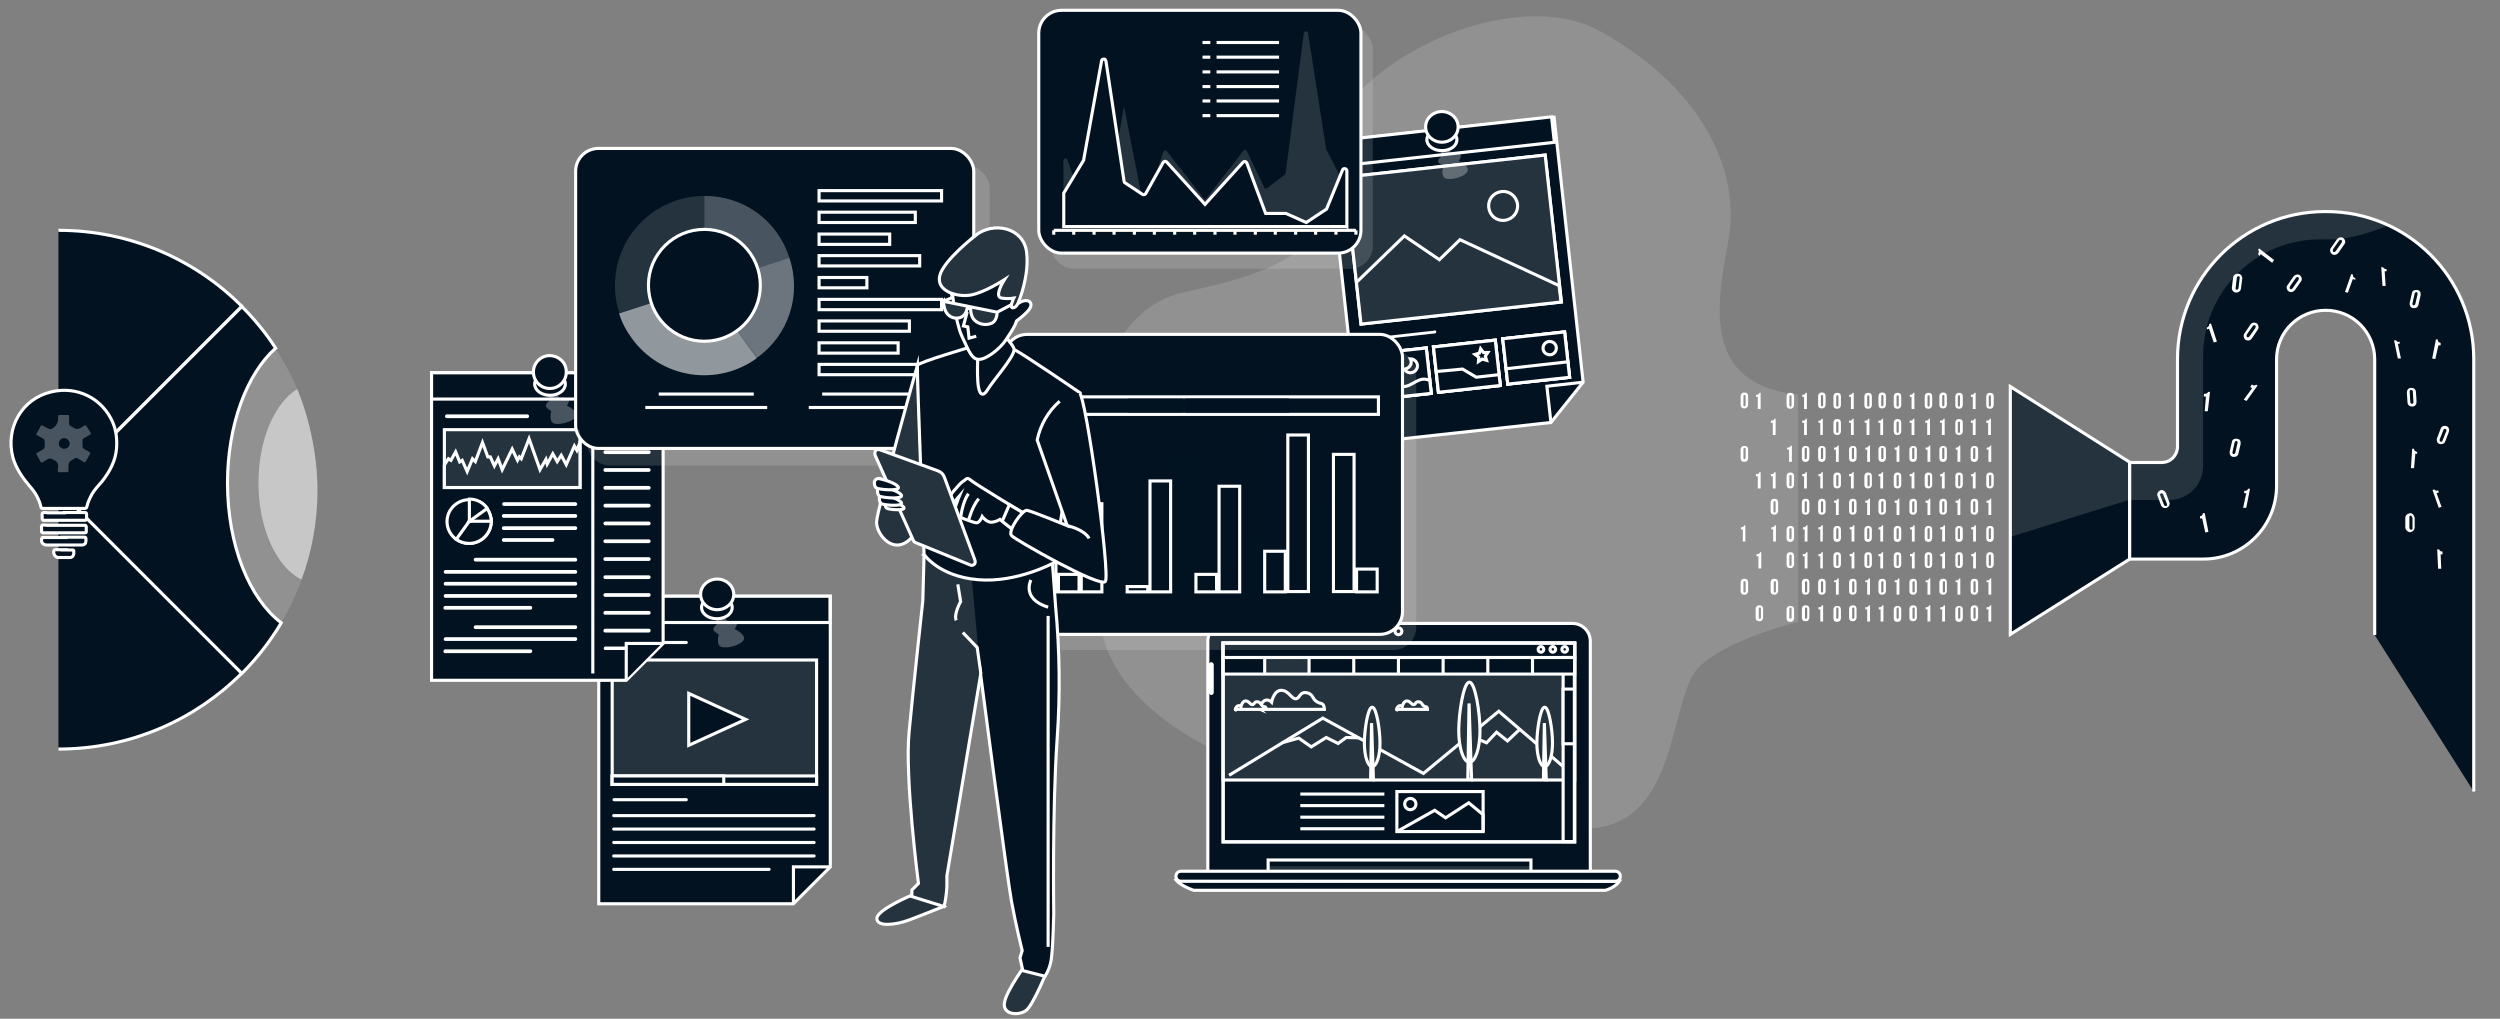 <svg id="Livello_1" xmlns="http://www.w3.org/2000/svg" version="1.1" viewBox="0 0 800 326"><rect x="0" y="0" width="800" height="326" fill="#808080" stroke="none"/><defs><clipPath id="clippath"><path class="st2" transform="rotate(-6.3 467.441 116.854)" d="M459.4 110.1h19.9v14.6h-19.9z"/></clipPath><clipPath id="clippath-1"><path class="st2" transform="rotate(-6.3 489.446 114.42)" d="M481.6 107.5h19.9v14.6h-19.9z"/></clipPath><clipPath id="clippath-2"><path class="st2" transform="rotate(-6.3 462.373 76.478)" d="M432.7 53.3h64.5v47.3h-64.5z"/></clipPath><clipPath id="clippath-3"><path class="st2" transform="rotate(-6.3 445.436 119.288)" d="M437.3 112.6h19.9v14.6h-19.9z"/></clipPath><style>.st0,.st1,.st2,.st3{stroke-miterlimit:10}.st0,.st3,.st4,.st5,.st6,.st9{isolation:isolate}.st0,.st10,.st3,.st4,.st5,.st6{fill:#fff}.st0,.st9{opacity:.5}.st0,.st3{stroke:#abb6ff;stroke-width:.6px}.st1{fill:none}.st1,.st2{stroke:#fff}.st4{opacity:.2}.st4,.st5,.st6,.st9{fill-opacity:.7}.st5{opacity:.8}.st6{opacity:.4}.st11,.st2,.st9{fill:#021221}.st3{opacity:.4}</style></defs><path class="st4" d="M575.4 126.3V199s-21.6 5.1-31.4 14.1c-9.8 9-6.4 47.1-31.9 51.6S364 254.1 352.6 202.3c-8.9-40.7-9-101.3 26.7-108.9 23.6-5.1 50.3-11.9 45.9-40.2-4.4-28.2 56-60.3 86.9-43.2 30.9 17.1 45.7 43.4 40.8 68.1-4.9 24.7-5.5 45.1 22.6 48.2z"/><path class="st2" d="M392.1 199.5h111.1c3.1 0 5.7 2.5 5.7 5.7V279H386.5v-73.8c0-3.1 2.5-5.7 5.7-5.7z"/><path class="st2" d="M405.8 275.2h84.1v4.1h-84.1z"/><path class="st4" d="M405.8 277.2h84.1v2.1h-84.1z"/><path class="st2" d="M376.5 281.8s1.4 1.7 5.5 3.1h131.7s3.1-.8 4.5-2.9l-141.7-.2z"/><path class="st2" d="M516.9 282h-139c-.9 0-1.6-.7-1.6-1.6 0-.9.7-1.6 1.6-1.6h139c.9 0 1.6.7 1.6 1.6 0 .9-.7 1.6-1.6 1.6zM448.6 202c0-.6-.5-1.1-1.1-1.1-.6 0-1.1.5-1.1 1.1s.5 1.1 1.1 1.1c.6 0 1.1-.5 1.1-1.1zM387.6 221.9c-.2 0-.3-.1-.3-.3v-8.9c0-.2.1-.3.3-.3.2 0 .3.1.3.3v8.9c0 .2-.1.3-.3.3z"/><path class="st1" d="M391.4 205.8h112.5v63.6H391.4z"/><path class="st2" d="M416.1 254.1H443M416.1 257.8H443M416.1 261.5H443M416.1 265.2H443M447 253.3h27.6v12.8H447z"/><path class="st1" d="M474.6 266.1v-5.4l-4.6-3.8-7.4 4.8-3.5-2.4-12.1 6.8"/><circle class="st2" cx="451.3" cy="257.3" r="1.8"/><path class="st2" d="M391.4 205.8h112.5v43.8H391.4z"/><path class="st2" d="M391.4 205.8h112.5v4.8H391.4z"/><path class="st2" d="M500.2 210.4h3.6v58.9h-3.6z"/><path class="st2" d="M500.2 220.5h3.6V238h-3.6zM393.3 248.1l30-18.3 32.2 17.7 24.1-19.9 20.5 17.6"/><path class="st2" d="m410.2 237.7 5.4-1.5 4 2.8 4.8-3 3.8 1.9 2.6-1.9 4.1.1M470.4 235.4l5.3 2.3 3.2-3.4 3.5 2.8 3.9-3.7M403.2 227h20.6s0-1.3-.6-1.7c-.1 0-.3-.1-.4-.2-1.2-.2-2.2-1-2.7-2-.3-.7-1-1.2-1.8-1.4-2.5-.5-2.2 1.7-3.6 1.9-1.4.2-2.3-2.7-4.7-2.7s-3.1 3.8-3.1 3.8-1.6-1.7-3 .2-.6 2.2-.6 2.2zM447.2 227h9.6s0-.6-.3-.8h-.2c-.6-.1-1-.5-1.3-1-.2-.3-.5-.6-.9-.6-1.2-.2-1 .8-1.7.9s-1.1-1.2-2.2-1.2-1.5 1.8-1.5 1.8c-.3-.4-.8-.4-1.2-.1l-.2.2c-.7.9-.3 1-.3 1z"/><path class="st2" d="M395.6 227h9.6s0-.6-.3-.8h-.2c-.6-.1-1-.5-1.3-1-.2-.3-.5-.6-.9-.6-1.2-.2-1 .8-1.7.9s-1.1-1.2-2.2-1.2-1.5 1.8-1.5 1.8c-.3-.4-.8-.4-1.2-.1l-.2.2c-.7.9-.3 1-.3 1zM473.6 233.8c0 5.6-1.5 10.1-3.4 10.1s-3.4-4.5-3.4-10.1 1.5-15.5 3.4-15.5 3.4 10 3.4 15.5z"/><path class="st2" d="m469.7 249.3.4-24.2.8 24.4-1.2-.2zM441.6 237.8c0 4.1-1.1 7.5-2.5 7.5s-2.5-3.3-2.5-7.5 1.1-11.5 2.5-11.5 2.5 7.4 2.5 11.5z"/><path class="st2" d="m438.6 249.4.3-18 .6 18.1-.9-.1zM496.8 237.8c0 4.1-1.1 7.5-2.5 7.5s-2.5-3.3-2.5-7.5 1.1-11.5 2.5-11.5 2.5 7.4 2.5 11.5z"/><path class="st2" d="m493.9 249.4.3-18 .6 18.1-.9-.1zM391.4 210.4h112.5v5.3H391.4zM404.7 215.8v-5.4M418.9 215.8v-5.4M433.2 215.8v-5.4M447.5 215.8v-5.4M461.8 215.8v-5.4M476.1 215.8v-5.4M490.4 215.8v-5.4M494 207.8c0 .5-.4.9-.9.9s-.9-.4-.9-.9.4-.9.9-.9.9.4.9.9zM497.8 207.8c0 .5-.4.9-.9.9s-.9-.4-.9-.9.4-.9.9-.9.9.4.9.9zM501.6 207.8c0 .5-.4.9-.9.9s-.9-.4-.9-.9.4-.9.9-.9.9.4.9.9zM265.7 190.8v86.6l-11.8 11.8h-62.3v-98.4h74.1z"/><path class="st2" d="M195.9 211.2h65.4V251h-65.4z"/><path class="st4" d="M195.9 211.2h65.4V251h-65.4z"/><path class="st2" d="M328.6 308.1s-6.7 9-7.2 12.9c-.5 3.8 4.7 4.1 7 2.3 2.3-1.8 7-13.4 7-13.4l-6.8-1.9zM292.1 286.3s-11.5 4.8-11.5 7.6 6 2.1 10.3.5c4.3-1.6 11.2-4.4 11.2-4.4s-6.6-4.4-10.1-3.7z"/><path class="st4" d="M328.6 308.1s-6.7 9-7.2 12.9c-.5 3.8 4.7 4.1 7 2.3 2.3-1.8 7-13.4 7-13.4l-6.8-1.9zM292.1 286.3s-11.5 4.8-11.5 7.6 6 2.1 10.3.5c4.3-1.6 11.2-4.4 11.2-4.4s-6.6-4.4-10.1-3.7z"/><path class="st2" d="m497.3 37.5 9.3 84.8-10.3 12.9-61 6.7-10.6-96.5 72.6-7.9z"/><path class="st2" transform="rotate(-6.3 464.073 45.588)" d="M424.5 41h72.7v8.2h-72.7z"/><path class="st1" d="m496.3 135.2-1.3-11.6 11.6-1.3"/><path class="st2" transform="rotate(-6.3 467.441 116.854)" d="M459.4 110.1h19.9v14.6h-19.9z"/><path class="st11" transform="rotate(-6.3 467.441 116.854)" d="M459.4 110.1h19.9v14.6h-19.9z"/><path class="st0" transform="rotate(-6.3 467.441 116.854)" d="M459.4 110.1h19.9v14.6h-19.9z" style="clip-path:url(#clippath)"/><path class="st1" transform="rotate(-6.3 467.441 116.854)" d="M459.4 110.1h19.9v14.6h-19.9z"/><path class="st2" transform="rotate(-6.3 467.441 116.854)" d="M459.4 110.1h19.9v14.6h-19.9z"/><path class="st2" d="m459.5 118.9 8.5-.8 4.4 2.6 7.2-.8M473.8 111.6l.9 1.2h1.4l-.8 1.2.4 1.3-1.4-.4-1.2.8.1-1.4-1.2-.9 1.4-.4.4-1.4z"/><path class="st2" transform="rotate(-6.3 489.446 114.42)" d="M481.6 107.5h19.9v14.6h-19.9z"/><path class="st11" transform="rotate(-6.3 489.446 114.42)" d="M481.6 107.5h19.9v14.6h-19.9z"/><path class="st0" transform="rotate(-6.3 489.446 114.42)" d="M481.6 107.5h19.9v14.6h-19.9z" style="clip-path:url(#clippath-1)"/><path class="st1" transform="rotate(-6.3 489.446 114.42)" d="M481.6 107.5h19.9v14.6h-19.9z"/><path class="st2" transform="rotate(-6.3 489.446 114.42)" d="M481.6 107.5h19.9v14.6h-19.9z"/><path class="st2" d="m481.9 118 19.6-2.2M498 111c.2 1.2-.6 2.3-1.7 2.5-1.2.2-2.3-.6-2.5-1.7-.2-1.2.6-2.3 1.7-2.5 1.2-.2 2.3.6 2.5 1.7z"/><path class="st2" transform="rotate(-6.3 462.373 76.478)" d="M432.7 53.3h64.5v47.3h-64.5z"/><path class="st11" transform="rotate(-6.3 462.373 76.478)" d="M432.7 53.3h64.5v47.3h-64.5z"/><g style="clip-path:url(#clippath-2)"><path class="st3" d="m433.9 90.5 15.5-15 11.2 7.6 6.6-6.4 31.7 14.7.7 5.6-64.2 7-1.5-13.5zM485.6 65.4c.3 2.5-1.5 4.8-4.1 5.1s-4.8-1.5-5.1-4.1 1.5-4.8 4.1-5.1c2.5-.3 4.8 1.5 5.1 4.1z"/><path class="st2" d="m433.9 90.5 15.5-15 11.2 7.6 6.6-6.4 31.7 14.7.7 5.6-64.2 7-1.5-13.5zM485.6 65.4c.3 2.5-1.5 4.8-4.1 5.1s-4.8-1.5-5.1-4.1 1.5-4.8 4.1-5.1c2.5-.3 4.8 1.5 5.1 4.1z"/></g><path class="st1" transform="rotate(-6.3 462.373 76.478)" d="M432.7 53.3h64.5v47.3h-64.5z"/><path class="st4" transform="rotate(-6.3 462.373 76.478)" d="M432.7 53.3h64.5v47.3h-64.5z"/><path class="st6" d="m460.6 47.2.8 2.7s-2.1 1.4-.8 2.4l1.2 1s-.8 2.9.6 3.7c1.4.8 6-.2 7.1-2s-2.7-3.5-2.7-3.5 1.1-1.4.5-2.1-2.9-.4-2.9-.4l-1.5-2.6-2.3.7z"/><path class="st2" d="M466.2 44.7c0 2-2.1 3.5-4.8 3.5s-4.8-1.6-4.8-3.5 2.1-3.5 4.8-3.5 4.8 1.6 4.8 3.5z"/><path class="st2" d="M464.3 43.8c.6-.4 1-1 1.4-1.6M457.3 42.4c.9 1.4 2.5 2.3 4.1 2.3M191.6 190.8h74v8.4h-74z"/><path class="st6" d="m228.7 196.9.8 2.8s-2.1 1.4-.8 2.4l1.3 1s-.9 3 .6 3.8c1.4.8 6.1-.2 7.3-2 1.1-1.8-2.8-3.6-2.8-3.6s1.1-1.4.5-2.1-2.9-.4-2.9-.4l-1.6-2.6-2.3.7z"/><path class="st2" d="M234.3 194.4c0 2-2.2 3.6-4.9 3.6s-4.9-1.6-4.9-3.6 2.2-3.6 4.9-3.6 4.9 1.6 4.9 3.6z"/><path class="st2" d="M232.4 193.5c.6-.4 1.1-1 1.4-1.6M225.3 192.1c.9 1.4 2.5 2.3 4.2 2.3M220.4 221.9v16.6l18.2-8.3-18.2-8.3z"/><path class="st10" d="M260.5 264.8h-64.1c-.3 0-.5.2-.5.5s.2.5.5.5h64.1c.3 0 .5-.2.5-.5s-.2-.5-.5-.5zM260.5 269.1h-64.1c-.3 0-.5.2-.5.5s.2.5.5.5h64.1c.3 0 .5-.2.5-.5s-.2-.5-.5-.5zM260.5 273.4h-64.1c-.3 0-.5.2-.5.5s.2.5.5.5h64.1c.3 0 .5-.2.5-.5s-.2-.5-.5-.5zM246.1 277.7h-49.7c-.3 0-.5.2-.5.5s.2.5.5.5h49.7c.3 0 .5-.2.5-.5s-.2-.5-.5-.5zM260.5 260.5h-64.1c-.3 0-.5.2-.5.5s.2.5.5.5h64.1c.3 0 .5-.2.5-.5s-.2-.5-.5-.5z"/><path class="st2" d="M195.9 248.3h65.4v2.7h-65.4z"/><path class="st2" d="M195.9 248.3h35.7v2.7h-35.7z"/><path class="st1" d="M253.9 289.2v-11.8h11.8"/><path class="st10" d="M219.6 205.1h-23.1c-.3 0-.5.2-.5.5s.2.5.5.5h23.1c.3 0 .5-.2.5-.5s-.2-.5-.5-.5zM219.6 255.4h-23.1c-.3 0-.5.2-.5.5s.2.5.5.5h23.1c.3 0 .5-.2.5-.5s-.2-.5-.5-.5z"/><path class="st2" d="M212.2 119.3v86.6l-11.8 11.8h-62.3v-98.4h74.1z"/><path class="st10" d="M168.7 132.6H143c-.3 0-.6.2-.6.6 0 .3.2.6.6.6h25.7c.3 0 .6-.2.6-.6 0-.3-.2-.6-.6-.6zM184.1 160.7h-22.8c-.3 0-.6.2-.6.6 0 .3.2.6.6.6h22.8c.3 0 .6-.2.6-.6 0-.3-.3-.6-.6-.6zM184.1 164.5h-22.9c-.3 0-.6.2-.6.6 0 .3.2.6.6.6h22.9c.3 0 .6-.2.6-.6 0-.3-.2-.6-.6-.6zM184.1 168.4h-22.9c-.3 0-.6.2-.6.6 0 .3.2.6.6.6h22.9c.3 0 .6-.2.6-.6 0-.3-.2-.6-.6-.6zM176.8 172.2h-15.6c-.3 0-.6.2-.6.6 0 .3.2.6.6.6h15.6c.3 0 .6-.2.6-.6 0-.3-.2-.6-.6-.6zM184.1 178.5h-31.9c-.3 0-.6.2-.6.6 0 .3.2.6.6.6h31.9c.3 0 .6-.2.6-.6 0-.3-.2-.6-.6-.6zM184.1 182.4h-41.5c-.3 0-.6.2-.6.6 0 .3.2.6.6.6h41.5c.3 0 .6-.2.6-.6 0-.3-.2-.6-.6-.6zM184.1 186.2h-41.5c-.3 0-.6.2-.6.6s.2.6.6.6h41.5c.3 0 .6-.2.6-.6s-.2-.6-.6-.6zM184.1 190.1h-41.5c-.3 0-.6.2-.6.6s.2.6.6.6h41.5c.3 0 .6-.2.6-.6s-.2-.6-.6-.6zM169.7 193.9h-27.2c-.3 0-.6.2-.6.6s.2.6.6.6h27.2c.3 0 .6-.2.6-.6s-.2-.6-.6-.6zM184.1 200.1h-31.9c-.3 0-.6.2-.6.6s.2.6.6.6h31.9c.3 0 .6-.2.6-.6s-.2-.6-.6-.6zM184.1 203.9h-41.5c-.3 0-.6.2-.6.6s.2.6.6.6h41.5c.3 0 .6-.2.6-.6s-.2-.6-.6-.6zM169.7 207.8h-27.2c-.3 0-.6.2-.6.6s.2.6.6.6h27.2c.3 0 .6-.2.6-.6s-.2-.6-.6-.6z"/><path class="st2" d="M138.1 119.3h74v8.4h-74z"/><path class="st6" d="m175.1 125.4.8 2.8s-2.1 1.4-.8 2.4l1.3 1s-.8 3 .6 3.8 6.1-.2 7.2-2c1.1-1.8-2.8-3.6-2.8-3.6s1.1-1.4.5-2.1-2.9-.4-2.9-.4l-1.6-2.6-2.3.7z"/><ellipse class="st2" cx="176" cy="122.9" rx="4.9" ry="3.6"/><path class="st2" d="M178.9 122c.6-.4 1.1-1 1.4-1.6M171.8 120.6c.9 1.4 2.5 2.3 4.2 2.3M189.7 130.2v85.3M207.6 132.6h-13.9c-.3 0-.6.2-.6.6 0 .3.2.6.6.6h13.9c.3 0 .6-.2.6-.6 0-.3-.2-.6-.6-.6zM207.6 138.3h-13.9c-.3 0-.6.2-.6.6 0 .3.2.6.6.6h13.9c.3 0 .6-.2.6-.6 0-.3-.2-.6-.6-.6z"/><path class="st10" d="M207.6 144.1h-13.9c-.3 0-.6.2-.6.6 0 .3.2.6.6.6h13.9c.3 0 .6-.2.6-.6 0-.3-.2-.6-.6-.6zM207.6 149.8h-13.9c-.3 0-.6.2-.6.6 0 .3.2.6.6.6h13.9c.3 0 .6-.2.6-.6 0-.3-.2-.6-.6-.6zM207.6 155.5h-13.9c-.3 0-.6.2-.6.6 0 .3.2.6.6.6h13.9c.3 0 .6-.2.6-.6 0-.3-.2-.6-.6-.6zM207.6 161.2h-13.9c-.3 0-.6.2-.6.6 0 .3.2.6.6.6h13.9c.3 0 .6-.2.6-.6 0-.3-.2-.6-.6-.6zM207.6 166.9h-13.9c-.3 0-.6.2-.6.6 0 .3.2.6.6.6h13.9c.3 0 .6-.2.6-.6 0-.3-.2-.6-.6-.6zM207.6 172.6h-13.9c-.3 0-.6.2-.6.6 0 .3.2.6.6.6h13.9c.3 0 .6-.2.6-.6 0-.3-.2-.6-.6-.6zM207.6 178.3h-13.9c-.3 0-.6.2-.6.6 0 .3.2.6.6.6h13.9c.3 0 .6-.2.6-.6 0-.3-.2-.6-.6-.6zM207.6 184.1h-13.9c-.3 0-.6.2-.6.6 0 .3.2.6.6.6h13.9c.3 0 .6-.2.6-.6 0-.3-.2-.6-.6-.6zM207.6 189.8h-13.9c-.3 0-.6.2-.6.6s.2.6.6.6h13.9c.3 0 .6-.2.6-.6s-.2-.6-.6-.6zM207.6 195.5h-13.9c-.3 0-.6.2-.6.6s.2.6.6.6h13.9c.3 0 .6-.2.6-.6s-.2-.6-.6-.6zM207.6 201.2h-13.9c-.3 0-.6.2-.6.6s.2.6.6.6h13.9c.3 0 .6-.2.6-.6s-.2-.6-.6-.6zM207.6 206.9h-13.9c-.3 0-.5.3-.5.6s.2.5.5.5h13.9c.3 0 .5-.3.5-.6s-.2-.5-.5-.5z"/><path class="st2" d="M200.4 217.4v-11.5h11.4M142.2 137.5h43.4V156h-43.4z"/><path class="st2" d="m142.2 148.8 1.3-2 .8.5 1.5-2.7 1.3 3.2.8-.5 1.6 3.6 1.7-4.1.9.9 2.3-6.1 1.7 4.6h.8l1.3 2.9 1.2-2.3 1.3 3.5 3.2-6.6 1.7 3.6.6-1.1.6.6 2.5-6.4 3.5 9.9 1.9-3.3.4 1.5 1.8-3.3 1.4 2.5 1.3-2 1.6 3 2.6-6 .8 1.4 1-2.6V156h-43.4v-7.2zM157.2 166.8c0 3.9-3.2 7.1-7.1 7.1-1.5 0-2.9-.5-4.1-1.3-3.2-2.3-3.9-6.7-1.6-9.8 1.3-1.8 3.5-2.9 5.7-2.9 2.3 0 4.4 1.1 5.7 2.9.9 1.2 1.3 2.6 1.3 4.1z"/><path class="st2" d="M157.2 166.8c0 3.9-3.2 7.1-7.1 7.1-1.5 0-2.9-.5-4.1-1.3l4.1-5.7 6.8-1.9c.2.6.3 1.3.3 2z"/><path class="st2" d="M157.2 166.8h-7.1l3.5-6.1c1.6.9 2.8 2.4 3.3 4.2.2.6.3 1.3.3 1.9z"/><path class="st2" d="m155.9 162.7-5.7 4.1v-7.1c2.3 0 4.4 1.1 5.7 2.9z"/><path class="st10" d="m459 105.8-22.6 2.5c-.3 0-.5.3-.4.5 0 .3.3.5.5.4l22.6-2.5c.3 0 .5-.2.5-.5s-.2-.5-.5-.5z"/><path class="st2" transform="rotate(-6.3 445.436 119.288)" d="M437.3 112.6h19.9v14.6h-19.9z"/><path class="st11" transform="rotate(-6.3 445.436 119.288)" d="M437.3 112.6h19.9v14.6h-19.9z"/><path class="st0" transform="rotate(-6.3 445.436 119.288)" d="M437.3 112.6h19.9v14.6h-19.9z" style="clip-path:url(#clippath-3)"/><path class="st1" transform="rotate(-6.3 445.436 119.288)" d="M437.3 112.6h19.9v14.6h-19.9z"/><path class="st2" transform="rotate(-6.3 445.436 119.288)" d="M437.3 112.6h19.9v14.6h-19.9z"/><path class="st2" d="M437.6 123.7s1.8-3.4 3.7-3.6 4.9 3.6 7.8 3.6 4.9-3.5 8.3-2M451.3 114.8c.6 1.1.2 2.4-.9 3-.3.2-.6.2-.9.3h-.1c.6 1.1 1.9 1.5 3 .9s1.5-1.9.9-3c-.4-.7-1.2-1.2-2-1.2z"/><path class="st4" d="M195.3 53.1h114c4.1 0 7.4 3.3 7.4 7.3v81.3c0 4.1-3.3 7.3-7.4 7.3h-114c-4.1 0-7.4-3.3-7.4-7.3V60.4c0-4.1 3.3-7.3 7.4-7.3z"/><rect class="st2" x="184.2" y="47.5" width="127.4" height="96" rx="7.3" ry="7.3"/><path class="st4" d="m225.4 91.4-27.2 8.8c-4.9-15 3.3-31.2 18.4-36.1 2.8-1 5.8-1.4 8.8-1.4v28.7z"/><path class="st5" d="m225.4 91.4 16.8 23.2c-12.8 9.3-30.7 6.5-40-6.3-1.8-2.4-3.2-5.1-4.1-8l27.2-8.8z"/><path d="m225.4 91.4 27.2-8.9c4 11.8-.2 24.8-10.4 32l-16.9-23.2z" style="opacity:.6;fill-opacity:.7;fill:#fff;isolation:isolate"/><path class="st6" d="M225.4 91.4V62.7c12.5-.1 23.5 7.9 27.2 19.8l-27.2 8.9z"/><circle class="st2" cx="225.4" cy="91.3" r="17.9"/><path class="st2" d="M262.1 61h39.2v3.3h-39.2zM262.1 67.9h30.8v3.3h-30.8zM262.1 74.9h22.6v3.3h-22.6zM262.1 81.8h32.2v3.3h-32.2zM262.1 88.8h15.3v3.3h-15.3zM262.1 95.8h39.2v3.3h-39.2zM262.1 102.7H291v3.3h-28.9zM262.1 109.7h25.3v3.3h-25.3zM262.1 116.6h39.2v3.3h-39.2zM210.8 126.1h30.4M206.5 130.4h39M263.1 126.1h30.5M258.8 130.4h39.1"/><rect class="st4" x="325.8" y="112" width="127.4" height="96" rx="7.3" ry="7.3"/><rect class="st2" x="321.4" y="107" width="127.4" height="96" rx="7.3" ry="7.3"/><path class="st2" d="M434.1 182.1h6.6v7.3h-6.6zM426.7 145.4h6.6v43.9h-6.6z"/><path class="st9" d="M419.4 161.2h6.6v28.2h-6.6z"/><path class="st2" d="M412.1 139.2h6.6v50.1h-6.6zM404.7 176.4h6.6v13h-6.6z"/><path class="st9" d="M397.4 172.5h6.6v16.9h-6.6z"/><path class="st2" d="M390.1 155.6h6.6v33.8h-6.6zM382.7 183.8h6.6v5.6h-6.6z"/><path class="st9" d="M375.4 145.4h6.6v43.9h-6.6z"/><path class="st2" d="M368 153.9h6.6v35.5H368zM360.7 187.7h6.6v1.7h-6.6z"/><path class="st9" d="M353.3 187.1h6.6v2.3h-6.6z"/><path class="st2" d="M346 161.2h6.6v28.2H346zM338.7 183.8h6.6v5.6h-6.6zM331.3 178.1h6.6v11.3h-6.6zM332.2 127h108.9v5.6H332.2z"/><path class="st9" d="M360.9 127.4h17.7v4.8h-17.7z"/><path style="fill:#021221;opacity:.7;fill-opacity:.7;isolation:isolate" d="M379.3 127.4h33.2v4.8h-33.2z"/><rect class="st4" x="336.2" y="8.3" width="103.1" height="77.7" rx="7.3" ry="7.3"/><rect class="st2" x="332.4" y="3.3" width="103.1" height="77.7" rx="7.3" ry="7.3"/><path class="st2" d="M337.2 73.7h96.7M337.2 73.7v1.4M343.6 73.7v1.4M350.1 73.7v1.4M356.5 73.7v1.4M363 73.7v1.4M369.4 73.7v1.4M375.9 73.7v1.4M382.3 73.7v1.4M388.8 73.7v1.4M395.2 73.7v1.4M401.7 73.7v1.4M408.1 73.7v1.4M414.6 73.7v1.4M421 73.7v1.4M427.5 73.7v1.4M433.9 73.7v1.4"/><path class="st4" d="M340.4 72.5h90.3V60l-6.4-12.4v-.3l-5.7-36.6c0-.4-.3-.7-.7-.7s-.7.3-.7.7l-5.8 44.7c0 .2-.1.4-.3.5l-5.6 4.3c-.3.2-.7.2-.9-.1V60L399 48.4c-.1-.3-.5-.5-.8-.4-.1 0-.2.1-.3.2l-5.8 7.5-6.5 8.3-6.5-8.3-5.7-7.3c-.2-.3-.6-.4-.9-.1-.1 0-.2.2-.3.4l-6 18.7-6.5-33.4-6.5 36.7-6.5-5-5.1-14.5c-.3-.9-1.3-.6-1.3.3v20.9z"/><path class="st2" d="M430.7 72.5h-90.3V61.8l6.4-10.6V51l5.7-31.5c0-.4.4-.6.8-.6.3 0 .5.3.6.6l5.8 38.5c0 .2.1.4.3.5l5.6 3.7c.3.2.8.1 1-.2l5.6-10c.2-.3.6-.5.9-.3 0 0 .1 0 .2.1l5.8 6.4 6.5 7.2 6.5-7.2 5.7-6.3c.3-.3.7-.3 1 0 0 0 .1.2.2.3l6 16.1h6.5l6.5 2.9 6.5-4.3 5.1-12.5c.1-.4.5-.5.9-.4.3.1.5.4.5.7v17.9zM389.3 13.6h20M389.3 18.3h20M389.3 23h20M389.3 27.7h20M389.3 32.3h20M389.3 37h20M384.8 13.6h2.5M384.8 18.3h2.5M384.8 23h2.5M384.8 27.7h2.5M384.8 32.3h2.5M384.8 37h2.5M293.6 116.8s-13.1 46.7-13.1 50.3 4.3 9.2 9 6.7 5.8-10.1 5.8-10.1l-1.7-46.9zM295.7 177.4l-.4 14.9s-3 27.3-4.4 42c-1.4 14.7 3 48.4 3 48.4l-2.1 2.1v2.1l10.3 3.2c.5-2.1.8-4.3.9-6.4v-3.4l10.8-64.4s8.5 65.1 9.9 72.7c1.4 7.6 3.4 15.6 3.4 15.6l-.7 2.3.9 4.1 7.1 1.8c1.2-1.9 1.9-4 2.1-6.2.5-4.1.7-13.8.7-13.8s-.5-33.5 1.1-56.2c1-14 .8-28-.5-42l-1.1-15.1c-13.4 4.7-28.1 4.1-41.1-1.6z"/><path class="st2" d="m313.9 215.7-1.2-8.5-4.6-4.8M329.9 185.6s-3.2 6 5.5 8.7M335.4 197.1V303M306.5 187l.9 5.5s-2.3 4.1-1.4 6M311.1 110.9s-17.2 5-17.5 6 2.1 60.5 2.1 60.5 4.6 7 17.2 8.1c12.6 1.1 24.5-5.5 24.5-5.5l8.2-54.3s-19.7-13.5-21.1-13.8-9.4-2.1-13.3-1z"/><path class="st2" d="M313 112.2c-.2 3.3-.3 6.7-.1 10 .3 4.2 1.6 5.1 3.2 2.4s8.4-10.3 8.4-12.7c0-1.5-3.2-3.9-3-5.4 0 0-5.5 5.9-8.4 5.7zM327.5 164.2s-15.4-9.3-16.8-10.5c-1.4-1.2-1.4-.3-2.5.3s-5 5.4-5.8 6.9c-.8 1.5-2 3.7-.5 4s2.8-2.6 2.8-3.1 2.3-3.1 2.3-3.1-2.3 5.5-1.5 6 6 2.6 7 2.6 1.8-2 1.8-2 1.5 2 3.1 1.8c.9-.1 1.8-.4 2.6-.9l5.2 4.1 2.3-6.1z"/><path class="st2" d="M327.5 164.2s-1.9-1.2-4.5-2.7l-2.3 5.3 4.4 3.5 2.3-6.1zM307.4 165.7s.5-4.9 2.5-7.7M310 166.3s1.1-4.3 3.2-6.7"/><path class="st2" d="M339.1 128.4c-3.7 3.2-6.2 7.6-7.2 12.4l9.6 27.4s-11.5-4.7-12.9-4.9-6.3 6.6-4.9 8.1 28.3 16.7 30 14.7-6.2-59.6-8.3-60.4"/><path class="st2" d="M341.5 168.2s5.5 1.2 7 4.1M304.6 92.4s1 10.5 3.3 15.4 3.1 7.2 5.4 7.2 6.7-3.3 8.7-6.4c1-1.5 2-3 2.8-4.6l.5-1.3s3.6-2.6 4.4-4.3-.8-3.1-3.6-1.5c0 0 1-7.9-1-12.8-2.1-4.9-17.7-.3-20.5 8.4z"/><path class="st2" d="m301.8 96.4 17.3 3.5s0 2.7-1.7 3.5c-1.8.8-4 .5-5.5-.9-1.3-1.2-1.3-3.5-1.3-3.5s-1.1-.9-1.2 0c-.3 1.7-1.7 2.9-3.4 2.8-1.7 0-3.1-1.2-3.6-2.7-.3-.9-.5-1.8-.5-2.8zM319.1 99.9l7.2-3.8M301.8 96.4l2.8-1.1"/><path class="st2" d="m309.5 99.8-1.2 4.5 1.4.3.4 3.6 2.3-.6M312 75.5s-10.2 7.9-11.3 12.8 5.6 6.9 10 6.1 10.7-4.9 10.7-4.9-3.6 5.6-.8 5.9c1.3.2 2.6.2 3.8 0 0 0-1.5 3.1-.3 3.1s1.8-1.8 1.8-1.8 3.6-8.4 2.6-16.1c-1-7.7-10.5-10-16.6-5.1zM643.3 203v-79.3l38.2 24.2v31L643.3 203z"/><path class="st2" d="M791.6 253.3V114.9c0-26.1-21.2-47.2-47.2-47.2h-.4c-26.1 0-47.2 21.2-47.2 47.2v28c0 2.8-2.2 5.1-5.1 5.1h-10.2v30.9h23.6c12.8 0 23.4-10.4 23.4-23.4V115c0-8.8 7.1-15.7 15.7-15.7 8.8 0 15.7 7.1 15.7 15.7v88.2"/><path class="st10" d="m780.4 157.6-.7.2 1.6 4.4-.9.3-2-5.7.6-.2c.2.4.8.6 1.2.3l.2.7zM781.7 177.4h-.7l.2 4.6h-1l-.3-6.2h.6c.1.4.7.8 1.1.7v.9zM773.6 145.2h-.7l-.4 4.6h-1c0-.1.4-6.2.4-6.2h.6c0 .7.6 1 1 1v.6zM772.7 168.8c0 .8-.8 1.5-1.5 1.5s-1.5-.8-1.5-1.5v-3.1c0-.8.6-1.3 1.5-1.5.8 0 1.3.6 1.5 1.5v3.1zm-.9-3.2c0-.4-.1-.6-.4-.6s-.4.1-.4.6v3.3c.1.4.2.6.6.6s.4-.1.4-.6v-3.3zM782.5 141.2s-.1.1-.1.2c-.3.7-1.2.9-1.9.6-.7-.3-.9-1.2-.6-1.9l1.1-2.9s.1-.1.1-.2c.3-.7 1.2-.9 1.9-.6.7.3.9 1.2.6 1.9l-1.1 2.9zm.3-3.2c.1-.3.1-.6-.2-.7-.3-.1-.6-.1-.7.3l-1.2 3c-.1.3 0 .6.2.7.3.1.6.1.7-.3l1.2-3zM763.8 86.8h-.7c0 .1.3 4.7.3 4.7h-1c0 .1-.4-6-.4-6h.6c.1.4.7.7 1.1.6v.7zM781 110.5h-.7c0-.1-1 4.4-1 4.4l-1-.2 1.2-6.1h.6c-.1.7.4 1.1.9 1.1v.8zM768 110h-.7c0 .1 1 4.7 1 4.7h-1c0 .1-1.2-5.8-1.2-5.8h.6c.2.4.8.7 1.2.4v.7zM753.6 89.5l-.7-.2-1.6 4.4-.9-.3 2-5.7.6.2c-.2.6.2 1 .7 1.1v.6zM722.6 81.2c.3-.3.3-1 0-1.3l.3-.4 4.8 3.7-.6.9-3.7-2.8-.4.6-.4-.6zM773.9 97.5c-.1.9-1 1.2-1.7 1.1-.9-.1-1.2-1-1.1-1.7l.7-3c.1-.9.8-1.2 1.7-1.1s1.2.8 1.1 1.7l-.7 3zm-.3-3.3c.1-.4-.1-.7-.3-.7s-.4 0-.6.4L772 97c-.1.4.1.7.3.7s.4 0 .6-.4l.7-3.1zM704 165.2c.4 0 1-.4.9-1h.6c0-.1 1.2 6 1.2 6l-1 .2-1-4.5h-.7v-.7zM582 151.7c.4.1.9-.2.9-.6h.4v5.2h-.8v-3.9h-.6v-.7zM718.2 157c.4.2 1 0 1.2-.6h.6c0 .1-1.2 6.1-1.2 6.1h-1c0-.1 1-4.7 1-4.7h-.7c0-.1.1-.8.1-.8zM716.3 145.1c-.1.9-1 1.2-1.7 1.1-.9-.1-1.2-1-1.1-1.7l.7-3c.1-.9.8-1.2 1.7-1.1s1.2.8 1.1 1.7l-.7 3zm-.3-3.3c.1-.4-.1-.7-.3-.7s-.4 0-.6.4l-.7 3.1c-.1.4.1.7.3.7s.4 0 .6-.4l.7-3.1zM581.8 143.9c0-.7.4-1.2 1.2-1.2s1.2.4 1.2 1.2v2.7c0 .6-.4 1.2-1.2 1.2s-1.2-.4-1.2-1.2v-2.7zm.9 2.6c0 .3.1.4.3.4s.4-.1.4-.4v-2.8c0-.3-.1-.4-.3-.4s-.4.1-.4.4v2.8zM582 134.6c.4.1.9-.2.9-.6h.4v5.2h-.8v-3.9h-.6v-.7zM587.1 160.2c.4.1.9-.2.9-.6h.4v5.2h-.9v-3.9h-.6v-.7zM586.7 152.4c0-.7.4-1.2 1.2-1.2s1.2.4 1.2 1.2v2.7c0 .6-.4 1.2-1.2 1.2s-1.2-.4-1.2-1.2v-2.7zm.9 2.8c0 .3.1.4.3.4s.4-.1.4-.4v-2.8c0-.3-.1-.4-.3-.4s-.4.1-.4.4v2.8zM587.1 143.2c.4.1.9-.2.9-.6h.4v5.2h-.9v-3.9h-.6v-.7zM581.8 126.8c0-.7.4-1.2 1.2-1.2s1.2.4 1.2 1.2v2.7c0 .6-.4 1.2-1.2 1.2s-1.2-.4-1.2-1.2v-2.7zm.9 2.8c0 .3.1.4.3.4s.4-.1.4-.4v-2.8c0-.3-.1-.4-.3-.4s-.4.1-.4.4v2.8zM586.7 126.9c0-.7.4-1.2 1.2-1.2s1.2.4 1.2 1.2v2.7c0 .6-.4 1.2-1.2 1.2s-1.2-.4-1.2-1.2v-2.7zm.9 2.8c0 .3.1.4.3.4s.4-.1.4-.4v-2.8c0-.3-.1-.4-.3-.4s-.4.1-.4.4v2.8zM586.7 135.3c0-.7.4-1.2 1.2-1.2s1.2.4 1.2 1.2v2.7c0 .6-.4 1.2-1.2 1.2s-1.2-.4-1.2-1.2v-2.7zm.9 2.8c0 .3.1.4.3.4s.4-.1.4-.4v-2.8c0-.3-.1-.4-.3-.4s-.4.1-.4.4v2.8zM586.7 169.5c0-.7.4-1.2 1.2-1.2s1.2.4 1.2 1.2v2.7c0 .6-.4 1.2-1.2 1.2s-1.2-.4-1.2-1.2v-2.7zm.9 2.6c0 .3.1.4.3.4s.4-.1.4-.4v-2.7c0-.3-.1-.4-.3-.4s-.4.1-.4.4v2.7zM582 168.7c.4.1.9-.2.9-.6h.4v5.2h-.8v-3.9h-.6v-.7zM582 177.3c.4.1.9-.2.9-.6h.4v5.2h-.8V178h-.6v-.7zM581.8 160.8c0-.7.4-1.2 1.2-1.2s1.2.4 1.2 1.2v2.7c0 .6-.4 1.2-1.2 1.2s-1.2-.4-1.2-1.2v-2.7zm.9 2.8c0 .3.1.4.3.4s.4-.1.4-.4v-2.8c0-.3-.1-.4-.3-.4s-.4.1-.4.4v2.8zM587.1 185.7c.4.1.9-.2.9-.6h.4v5.2h-.9v-4h-.6v-.6zM586.7 177.9c0-.7.4-1.2 1.2-1.2s1.2.4 1.2 1.2v2.7c0 .6-.4 1.2-1.2 1.2s-1.2-.4-1.2-1.2v-2.7zm.9 2.8c0 .3.1.4.3.4s.4-.1.4-.4v-2.8c0-.3-.1-.4-.3-.4s-.4.1-.4.4v2.8zM582.1 194.3c.4.1.9-.2.9-.6h.4v5.2h-.9V195h-.6v-.7zM581.8 186.4c0-.7.4-1.2 1.2-1.2s1.2.4 1.2 1.2v2.7c0 .6-.4 1.2-1.2 1.2s-1.2-.4-1.2-1.2v-2.7zm.9 2.8c0 .3.1.4.3.4s.4-.1.4-.4v-2.8c0-.3-.1-.4-.3-.4s-.4.1-.4.4v2.8zM557 143.9c0-.7.4-1.2 1.2-1.2s1.2.4 1.2 1.2v2.7c0 .6-.4 1.2-1.2 1.2s-1.2-.4-1.2-1.2v-2.7zm.9 2.6c0 .3.1.4.3.4s.4-.1.4-.4v-2.8c0-.3-.1-.4-.3-.4s-.4.1-.4.4v2.8zM557 126.8c0-.7.4-1.2 1.2-1.2s1.2.4 1.2 1.2v2.7c0 .6-.4 1.2-1.2 1.2s-1.2-.4-1.2-1.2v-2.7zm.9 2.8c0 .3.1.4.3.4s.4-.1.4-.4v-2.8c0-.3-.1-.4-.3-.4s-.4.1-.4.4v2.8zM557.2 168.7c.4.1.9-.2.9-.6h.4v5.2h-.8v-3.9h-.6v-.7zM557 186.4c0-.7.4-1.2 1.2-1.2s1.2.4 1.2 1.2v2.7c0 .6-.4 1.2-1.2 1.2s-1.2-.4-1.2-1.2v-2.7zm.9 2.8c0 .3.1.4.3.4s.4-.1.4-.4v-2.8c0-.3-.1-.4-.3-.4s-.4.1-.4.4v2.8zM586.7 195.1c0-.7.4-1.2 1.2-1.2s1.2.4 1.2 1.2v2.7c0 .6-.4 1.2-1.2 1.2s-1.2-.4-1.2-1.2v-2.7zm.9 2.5c0 .3.1.4.3.4s.4-.1.4-.4v-2.8c0-.3-.1-.4-.3-.4s-.4.1-.4.4v2.8zM591.7 194.9c0-.7.4-1.2 1.2-1.2s1.2.4 1.2 1.2v2.7c0 .6-.4 1.2-1.2 1.2s-1.2-.4-1.2-1.2v-2.7zm1 2.7c0 .3.1.4.3.4s.4-.1.4-.4v-2.8c0-.3-.1-.4-.3-.4s-.4.1-.4.4v2.8zM591.9 151.7c.4.1.9-.2.9-.6h.4v5.2h-.9v-3.9h-.6v-.7zM591.7 143.9c0-.7.4-1.2 1.2-1.2s1.2.4 1.2 1.2v2.7c0 .6-.4 1.2-1.2 1.2s-1.2-.4-1.2-1.2v-2.7zm.9 2.6c0 .3.1.4.3.4s.4-.1.4-.4v-2.8c0-.3-.1-.4-.3-.4s-.4.1-.4.4v2.8zM591.9 134.6c.4.1.9-.2.9-.6h.4v5.2h-.9v-3.9h-.6v-.7zM591.9 126.3c.4.1.9-.2.9-.6h.4v5.2h-.9V127h-.6l.1-.7zM597.1 160.2c.4.1.9-.2.9-.6h.4v5.2h-.9v-3.9h-.6v-.7zM596.6 152.4c0-.7.4-1.2 1.2-1.2s1.2.4 1.2 1.2v2.7c0 .6-.4 1.2-1.2 1.2s-1.2-.4-1.2-1.2v-2.7zm1 2.8c0 .3.1.4.3.4s.4-.1.4-.4v-2.8c0-.3-.1-.4-.3-.4s-.4.1-.4.4v2.8zM597.1 143.2c.4.1.9-.2.9-.6h.4v5.2h-.9v-3.9h-.6l.1-.7zM596.9 134.6c.4.1.9-.2.9-.6h.4v5.2h-.9v-3.9h-.6v-.7zM596.6 126.9c0-.7.4-1.2 1.2-1.2s1.2.4 1.2 1.2v2.7c0 .6-.4 1.2-1.2 1.2s-1.2-.4-1.2-1.2v-2.7zm.9 2.8c0 .3.1.4.3.4s.4-.1.4-.4v-2.8c0-.3-.1-.4-.3-.4s-.4.1-.4.4v2.8zM596.6 169.5c0-.7.4-1.2 1.2-1.2s1.2.4 1.2 1.2v2.7c0 .6-.4 1.2-1.2 1.2s-1.2-.4-1.2-1.2v-2.7zm.9 2.6c0 .3.1.4.3.4s.4-.1.4-.4v-2.7c0-.3-.1-.4-.3-.4s-.4.1-.4.4v2.7zM592.1 168.7c.4.1.9-.2.9-.6h.4v5.2h-.9v-3.9h-.6v-.7zM592.1 177.3c.4.1.9-.2.9-.6h.4v5.2h-.9V178h-.6v-.7zM591.7 160.8c0-.7.4-1.2 1.2-1.2s1.2.4 1.2 1.2v2.7c0 .6-.4 1.2-1.2 1.2s-1.2-.4-1.2-1.2v-2.7zm.9 2.8c0 .3.1.4.3.4s.4-.1.4-.4v-2.8c0-.3-.1-.4-.3-.4s-.4.1-.4.4v2.8zM597.1 185.7c.4.1.9-.2.9-.6h.4v5.2h-.9v-4h-.6v-.6zM597.1 194.3c.4.1.9-.2.9-.6h.4v5.2h-.9V195h-.6v-.7zM596.6 177.9c0-.7.4-1.2 1.2-1.2s1.2.4 1.2 1.2v2.7c0 .6-.4 1.2-1.2 1.2s-1.2-.4-1.2-1.2v-2.7zm.9 2.8c0 .3.1.4.3.4s.4-.1.4-.4v-2.8c0-.3-.1-.4-.3-.4s-.4.1-.4.4v2.8zM591.7 186.4c0-.7.4-1.2 1.2-1.2s1.2.4 1.2 1.2v2.7c0 .6-.4 1.2-1.2 1.2s-1.2-.4-1.2-1.2v-2.7zm1 2.8c0 .3.1.4.3.4s.4-.1.4-.4v-2.8c0-.3-.1-.4-.3-.4s-.4.1-.4.4v2.8zM601.3 151.7c.4.1.9-.2.9-.6h.4v5.2h-.9v-3.9h-.6l.1-.7zM601.1 143.9c0-.7.4-1.2 1.2-1.2s1.2.4 1.2 1.2v2.7c0 .6-.4 1.2-1.2 1.2s-1.2-.4-1.2-1.2v-2.7zm.9 2.6c0 .3.1.4.3.4s.4-.1.4-.4v-2.8c0-.3-.1-.4-.3-.4s-.4.1-.4.4v2.8zM601.3 134.6c.4.1.9-.2.9-.6h.4v5.2h-.9v-3.9h-.6v-.7zM606.5 160.2c.4.1.9-.2.9-.6h.4v5.2h-.9v-3.9h-.6v-.7zM606 152.4c0-.7.4-1.2 1.2-1.2s1.2.4 1.2 1.2v2.7c0 .6-.4 1.2-1.2 1.2s-1.2-.4-1.2-1.2v-2.7zm.9 2.8c0 .3.1.4.3.4s.4-.1.4-.4v-2.8c0-.3-.1-.4-.3-.4s-.4.1-.4.4v2.8zM606.5 143.2c.4.1.9-.2.9-.6h.4v5.2h-.9v-3.9h-.6v-.7zM601.1 126.8c0-.7.4-1.2 1.2-1.2s1.2.4 1.2 1.2v2.7c0 .6-.4 1.2-1.2 1.2s-1.2-.4-1.2-1.2v-2.7zm.9 2.8c0 .3.1.4.3.4s.4-.1.4-.4v-2.8c0-.3-.1-.4-.3-.4s-.4.1-.4.4v2.8zM606 126.9c0-.7.4-1.2 1.2-1.2s1.2.4 1.2 1.2v2.7c0 .6-.4 1.2-1.2 1.2s-1.2-.4-1.2-1.2v-2.7zm.9 2.8c0 .3.1.4.3.4s.4-.1.4-.4v-2.8c0-.3-.1-.4-.3-.4s-.4.1-.4.4v2.8zM606 135.3c0-.7.4-1.2 1.2-1.2s1.2.4 1.2 1.2v2.7c0 .6-.4 1.2-1.2 1.2s-1.2-.4-1.2-1.2v-2.7zm.9 2.8c0 .3.1.4.3.4s.4-.1.4-.4v-2.8c0-.3-.1-.4-.3-.4s-.4.1-.4.4v2.8zM606 169.5c0-.7.4-1.2 1.2-1.2s1.2.4 1.2 1.2v2.7c0 .6-.4 1.2-1.2 1.2s-1.2-.4-1.2-1.2v-2.7zm.9 2.6c0 .3.1.4.3.4s.4-.1.4-.4v-2.7c0-.3-.1-.4-.3-.4s-.4.1-.4.4v2.7zM601.3 168.7c.4.1.9-.2.9-.6h.4v5.2h-.9v-3.9h-.6l.1-.7zM601.3 177.3c.4.1.9-.2.9-.6h.4v5.2h-.9V178h-.6v-.7zM601.1 160.8c0-.7.4-1.2 1.2-1.2s1.2.4 1.2 1.2v2.7c0 .6-.4 1.2-1.2 1.2s-1.2-.4-1.2-1.2v-2.7zm.9 2.8c0 .3.1.4.3.4s.4-.1.4-.4v-2.8c0-.3-.1-.4-.3-.4s-.4.1-.4.4v2.8zM606.5 185.7c.4.1.9-.2.9-.6h.4v5.2h-.9v-4h-.6v-.6zM606 177.9c0-.7.4-1.2 1.2-1.2s1.2.4 1.2 1.2v2.7c0 .6-.4 1.2-1.2 1.2s-1.2-.4-1.2-1.2v-2.7zm.9 2.8c0 .3.1.4.3.4s.4-.1.4-.4v-2.8c0-.3-.1-.4-.3-.4s-.4.1-.4.4v2.8zM601.4 194.3c.4.1.9-.2.9-.6h.4v5.2h-.9V195h-.6v-.7zM601.1 186.4c0-.7.4-1.2 1.2-1.2s1.2.4 1.2 1.2v2.7c0 .6-.4 1.2-1.2 1.2s-1.2-.4-1.2-1.2v-2.7zm.9 2.8c0 .3.1.4.3.4s.4-.1.4-.4v-2.8c0-.3-.1-.4-.3-.4s-.4.1-.4.4v2.8zM606 195.1c0-.7.4-1.2 1.2-1.2s1.2.4 1.2 1.2v2.7c0 .6-.4 1.2-1.2 1.2s-1.2-.4-1.2-1.2v-2.7zm.9 2.5c0 .3.1.4.3.4s.4-.1.4-.4v-2.8c0-.3-.1-.4-.3-.4s-.4.1-.4.4v2.8zM611 194.9c0-.7.4-1.2 1.2-1.2s1.2.4 1.2 1.2v2.7c0 .6-.4 1.2-1.2 1.2s-1.2-.4-1.2-1.2v-2.7zm1 2.7c0 .3.1.4.3.4s.4-.1.4-.4v-2.8c0-.3-.1-.4-.3-.4s-.4.1-.4.4v2.8zM611.3 151.7c.4.1.9-.2.9-.6h.4v5.2h-.9v-3.9h-.6v-.7zM611 143.9c0-.7.4-1.2 1.2-1.2s1.2.4 1.2 1.2v2.7c0 .6-.4 1.2-1.2 1.2s-1.2-.4-1.2-1.2v-2.7zm.9 2.6c0 .3.1.4.3.4s.4-.1.4-.4v-2.8c0-.3-.1-.4-.3-.4s-.4.1-.4.4v2.8zM611.3 134.6c.4.1.9-.2.9-.6h.4v5.2h-.9v-3.9h-.6v-.7zM611.3 126.3c.4.1.9-.2.9-.6h.4v5.2h-.9V127h-.6l.1-.7zM616.4 160.2c.4.1.9-.2.9-.6h.4v5.2h-.9v-3.9h-.6v-.7zM615.9 152.4c0-.7.4-1.2 1.2-1.2s1.2.4 1.2 1.2v2.7c0 .6-.4 1.2-1.2 1.2s-1.2-.4-1.2-1.2v-2.7zm1 2.8c0 .3.1.4.3.4s.4-.1.4-.4v-2.8c0-.3-.1-.4-.3-.4s-.4.1-.4.4v2.8zM616.4 143.2c.4.1.9-.2.9-.6h.4v5.2h-.9v-3.9h-.6v-.7zM616.3 134.6c.4.1.9-.2.9-.6h.4v5.2h-.9v-3.9h-.6v-.7zM615.9 126.9c0-.7.4-1.2 1.2-1.2s1.2.4 1.2 1.2v2.7c0 .6-.4 1.2-1.2 1.2s-1.2-.4-1.2-1.2v-2.7zm.9 2.8c0 .3.1.4.3.4s.4-.1.4-.4v-2.8c0-.3-.1-.4-.3-.4s-.4.1-.4.4v2.8zM615.9 169.5c0-.7.4-1.2 1.2-1.2s1.2.4 1.2 1.2v2.7c0 .6-.4 1.2-1.2 1.2s-1.2-.4-1.2-1.2v-2.7zm.9 2.6c0 .3.1.4.3.4s.4-.1.4-.4v-2.7c0-.3-.1-.4-.3-.4s-.4.1-.4.4v2.7zM611.4 168.7c.4.1.9-.2.9-.6h.4v5.2h-.9v-3.9h-.6l.1-.7zM611.4 177.3c.4.1.9-.2.9-.6h.4v5.2h-.9V178h-.6v-.7zM611 160.8c0-.7.4-1.2 1.2-1.2s1.2.4 1.2 1.2v2.7c0 .6-.4 1.2-1.2 1.2s-1.2-.4-1.2-1.2v-2.7zm.9 2.8c0 .3.1.4.3.4s.4-.1.4-.4v-2.8c0-.3-.1-.4-.3-.4s-.4.1-.4.4v2.8zM616.4 185.7c.4.1.9-.2.9-.6h.4v5.2h-.9v-4h-.6v-.6zM616.4 194.3c.4.1.9-.2.9-.6h.4v5.2h-.9V195h-.6v-.7zM615.9 177.9c0-.7.4-1.2 1.2-1.2s1.2.4 1.2 1.2v2.7c0 .6-.4 1.2-1.2 1.2s-1.2-.4-1.2-1.2v-2.7zm.9 2.8c0 .3.1.4.3.4s.4-.1.4-.4v-2.8c0-.3-.1-.4-.3-.4s-.4.1-.4.4v2.8zM611 186.4c0-.7.4-1.2 1.2-1.2s1.2.4 1.2 1.2v2.7c0 .6-.4 1.2-1.2 1.2s-1.2-.4-1.2-1.2v-2.7zm1 2.8c0 .3.1.4.3.4s.4-.1.4-.4v-2.8c0-.3-.1-.4-.3-.4s-.4.1-.4.4v2.8zM561.8 194.9c0-.7.4-1.2 1.2-1.2s1.2.4 1.2 1.2v2.7c0 .6-.4 1.2-1.2 1.2s-1.2-.4-1.2-1.2v-2.7zm1 2.7c0 .3.1.4.3.4s.4-.1.4-.4v-2.8c0-.3-.1-.4-.3-.4s-.4.1-.4.4v2.8zM562.1 151.7c.4.1.9-.2.9-.6h.4v5.2h-.9v-3.9h-.6v-.7zM562.1 126.3c.4.1.9-.2.9-.6h.4v5.2h-.9V127h-.6l.1-.7zM562.3 177.3c.4.1.9-.2.9-.6h.4v5.2h-.9V178h-.6v-.7zM571.7 152.4c0-.7.4-1.2 1.2-1.2s1.2.4 1.2 1.2v2.7c0 .6-.4 1.2-1.2 1.2s-1.2-.4-1.2-1.2v-2.7zm.9 2.8c0 .3.1.4.3.4s.4-.1.4-.4v-2.8c0-.3-.1-.4-.3-.4s-.4.1-.4.4v2.8zM572.1 143.2c.4.1.9-.2.9-.6h.4v5.2h-.9v-3.9h-.6v-.7zM571.7 126.9c0-.7.4-1.2 1.2-1.2s1.2.4 1.2 1.2v2.7c0 .6-.4 1.2-1.2 1.2s-1.2-.4-1.2-1.2v-2.7zm.9 2.8c0 .3.1.4.3.4s.4-.1.4-.4v-2.8c0-.3-.1-.4-.3-.4s-.4.1-.4.4v2.8zM571.7 169.5c0-.7.4-1.2 1.2-1.2s1.2.4 1.2 1.2v2.7c0 .6-.4 1.2-1.2 1.2s-1.2-.4-1.2-1.2v-2.7zm.9 2.6c0 .3.1.4.3.4s.4-.1.4-.4v-2.7c0-.3-.1-.4-.3-.4s-.4.1-.4.4v2.7zM571.7 177.9c0-.7.4-1.2 1.2-1.2s1.2.4 1.2 1.2v2.7c0 .6-.4 1.2-1.2 1.2s-1.2-.4-1.2-1.2v-2.7zm.9 2.8c0 .3.1.4.3.4s.4-.1.4-.4v-2.8c0-.3-.1-.4-.3-.4s-.4.1-.4.4v2.8zM571.7 195.1c0-.7.4-1.2 1.2-1.2s1.2.4 1.2 1.2v2.7c0 .6-.4 1.2-1.2 1.2s-1.2-.4-1.2-1.2v-2.7zm.9 2.5c0 .3.1.4.3.4s.4-.1.4-.4v-2.8c0-.3-.1-.4-.3-.4s-.4.1-.4.4v2.8zM576.6 194.9c0-.7.4-1.2 1.2-1.2s1.2.4 1.2 1.2v2.7c0 .6-.4 1.2-1.2 1.2s-1.2-.4-1.2-1.2v-2.7zm1 2.7c0 .3.1.4.3.4s.4-.1.4-.4v-2.8c0-.3-.1-.4-.3-.4s-.4.1-.4.4v2.8zM576.9 151.7c.4.1.9-.2.9-.6h.4v5.2h-.9v-3.9h-.6v-.7zM576.6 143.9c0-.7.4-1.2 1.2-1.2s1.2.4 1.2 1.2v2.7c0 .6-.4 1.2-1.2 1.2s-1.2-.4-1.2-1.2v-2.7zm.9 2.6c0 .3.1.4.3.4s.4-.1.4-.4v-2.8c0-.3-.1-.4-.3-.4s-.4.1-.4.4v2.8zM576.9 134.6c.4.1.9-.2.9-.6h.4v5.2h-.9v-3.9h-.6v-.7zM576.9 126.3c.4.1.9-.2.9-.6h.4v5.2h-.9V127h-.6l.1-.7zM577.1 168.7c.4.1.9-.2.9-.6h.4v5.2h-.9v-3.9h-.6l.1-.7zM577.1 177.3c.4.1.9-.2.9-.6h.4v5.2h-.9V178h-.6v-.7zM576.6 160.8c0-.7.4-1.2 1.2-1.2s1.2.4 1.2 1.2v2.7c0 .6-.4 1.2-1.2 1.2s-1.2-.4-1.2-1.2v-2.7zm.9 2.8c0 .3.1.4.3.4s.4-.1.4-.4v-2.8c0-.3-.1-.4-.3-.4s-.4.1-.4.4v2.8zM576.6 186.4c0-.7.4-1.2 1.2-1.2s1.2.4 1.2 1.2v2.7c0 .6-.4 1.2-1.2 1.2s-1.2-.4-1.2-1.2v-2.7zm1 2.8c0 .3.1.4.3.4s.4-.1.4-.4v-2.8c0-.3-.1-.4-.3-.4s-.4.1-.4.4v2.8zM566.9 151.7c.4.1.9-.2.9-.6h.4v5.2h-.9v-3.9h-.6v-.7zM566.9 134.6c.4.1.9-.2.9-.6h.4v5.2h-.9v-3.9h-.6v-.7zM567 168.7c.4.1.9-.2.9-.6h.4v5.2h-.9v-3.9h-.6l.1-.7zM566.6 160.8c0-.7.4-1.2 1.2-1.2s1.2.4 1.2 1.2v2.7c0 .6-.4 1.2-1.2 1.2s-1.2-.4-1.2-1.2v-2.7zm.9 2.8c0 .3.1.4.3.4s.4-.1.4-.4v-2.8c0-.3-.1-.4-.3-.4s-.4.1-.4.4v2.8zM566.6 186.4c0-.7.4-1.2 1.2-1.2s1.2.4 1.2 1.2v2.7c0 .6-.4 1.2-1.2 1.2s-1.2-.4-1.2-1.2v-2.7zm1 2.8c0 .3.1.4.3.4s.4-.1.4-.4v-2.8c0-.3-.1-.4-.3-.4s-.4.1-.4.4v2.8zM621 151.7c.4.1.9-.2.9-.6h.4v5.2h-.9v-3.9h-.6l.1-.7zM620.6 143.9c0-.7.4-1.2 1.2-1.2s1.2.4 1.2 1.2v2.7c0 .6-.4 1.2-1.2 1.2s-1.2-.4-1.2-1.2v-2.7zm.9 2.6c0 .3.1.4.3.4s.4-.1.4-.4v-2.8c0-.3-.1-.4-.3-.4s-.4.1-.4.4v2.8zM621 134.6c.4.1.9-.2.9-.6h.4v5.2h-.9v-3.9h-.6v-.7zM626 160.2c.4.1.9-.2.9-.6h.4v5.2h-.9v-3.9h-.6v-.7zM625.7 152.4c0-.7.4-1.2 1.2-1.2s1.2.4 1.2 1.2v2.7c0 .6-.4 1.2-1.2 1.2s-1.2-.4-1.2-1.2v-2.7zm.9 2.8c0 .3.1.4.3.4s.4-.1.4-.4v-2.8c0-.3-.1-.4-.3-.4s-.4.1-.4.4v2.8zM626 143.2c.4.1.9-.2.9-.6h.4v5.2h-.9v-3.9h-.6l.1-.7zM620.6 126.8c0-.7.4-1.2 1.2-1.2s1.2.4 1.2 1.2v2.7c0 .6-.4 1.2-1.2 1.2s-1.2-.4-1.2-1.2v-2.7zm.9 2.8c0 .3.1.4.3.4s.4-.1.4-.4v-2.8c0-.3-.1-.4-.3-.4s-.4.1-.4.4v2.8zM625.7 126.9c0-.7.4-1.2 1.2-1.2s1.2.4 1.2 1.2v2.7c0 .6-.4 1.2-1.2 1.2s-1.2-.4-1.2-1.2v-2.7zm.8 2.8c0 .3.1.4.3.4s.4-.1.4-.4v-2.8c0-.3-.1-.4-.3-.4s-.4.1-.4.4v2.8zM625.7 135.3c0-.7.4-1.2 1.2-1.2s1.2.4 1.2 1.2v2.7c0 .6-.4 1.2-1.2 1.2s-1.2-.4-1.2-1.2v-2.7zm.8 2.8c0 .3.1.4.3.4s.4-.1.4-.4v-2.8c0-.3-.1-.4-.3-.4s-.4.1-.4.4v2.8zM625.7 169.5c0-.7.4-1.2 1.2-1.2s1.2.4 1.2 1.2v2.7c0 .6-.4 1.2-1.2 1.2s-1.2-.4-1.2-1.2v-2.7zm.8 2.6c0 .3.1.4.3.4s.4-.1.4-.4v-2.7c0-.3-.1-.4-.3-.4s-.4.1-.4.4v2.7zM621.1 168.7c.4.1.9-.2.9-.6h.4v5.2h-.9v-3.9h-.6v-.7zM621.1 177.3c.4.1.9-.2.9-.6h.4v5.2h-.9V178h-.6v-.7zM620.6 160.8c0-.7.4-1.2 1.2-1.2s1.2.4 1.2 1.2v2.7c0 .6-.4 1.2-1.2 1.2s-1.2-.4-1.2-1.2v-2.7zm.9 2.8c0 .3.1.4.3.4s.4-.1.4-.4v-2.8c0-.3-.1-.4-.3-.4s-.4.1-.4.4v2.8zM626 185.7c.4.1.9-.2.9-.6h.4v5.2h-.9v-4h-.6v-.6zM625.7 177.9c0-.7.4-1.2 1.2-1.2s1.2.4 1.2 1.2v2.7c0 .6-.4 1.2-1.2 1.2s-1.2-.4-1.2-1.2v-2.7zm.8 2.8c0 .3.1.4.3.4s.4-.1.4-.4v-2.8c0-.3-.1-.4-.3-.4s-.4.1-.4.4v2.8zM621.1 194.3c.4.1.9-.2.9-.6h.4v5.2h-.9V195h-.6v-.7zM620.6 186.4c0-.7.4-1.2 1.2-1.2s1.2.4 1.2 1.2v2.7c0 .6-.4 1.2-1.2 1.2s-1.2-.4-1.2-1.2v-2.7zm1.1 2.8c0 .3.1.4.3.4s.4-.1.4-.4v-2.8c0-.3-.1-.4-.3-.4s-.4.1-.4.4v2.8zM625.7 195.1c0-.7.4-1.2 1.2-1.2s1.2.4 1.2 1.2v2.7c0 .6-.4 1.2-1.2 1.2s-1.2-.4-1.2-1.2v-2.7zm.9 2.5c0 .3.1.4.3.4s.4-.1.4-.4v-2.8c0-.3-.1-.4-.3-.4s-.4.1-.4.4v2.8zM630.6 194.9c0-.7.4-1.2 1.2-1.2s1.2.4 1.2 1.2v2.7c0 .6-.4 1.2-1.2 1.2s-1.2-.4-1.2-1.2v-2.7zm.9 2.7c0 .3.1.4.3.4s.4-.1.4-.4v-2.8c0-.3-.1-.4-.3-.4s-.4.1-.4.4v2.8zM630.9 151.7c.4.1.9-.2.9-.6h.4v5.2h-.9v-3.9h-.6l.1-.7zM630.6 143.9c0-.7.4-1.2 1.2-1.2s1.2.4 1.2 1.2v2.7c0 .6-.4 1.2-1.2 1.2s-1.2-.4-1.2-1.2v-2.7zm.8 2.6c0 .3.1.4.3.4s.4-.1.4-.4v-2.8c0-.3-.1-.4-.3-.4s-.4.1-.4.4v2.8zM630.9 134.6c.4.1.9-.2.9-.6h.4v5.2h-.9v-3.9h-.6v-.7zM630.9 126.3c.4.1.9-.2.9-.6h.4v5.2h-.9V127h-.6v-.7zM635.9 160.2c.4.1.9-.2.9-.6h.4v5.2h-.9v-3.9h-.6v-.7zM635.6 152.4c0-.7.4-1.2 1.2-1.2s1.2.4 1.2 1.2v2.7c0 .6-.4 1.2-1.2 1.2s-1.2-.4-1.2-1.2v-2.7zm.9 2.8c0 .3.1.4.3.4s.4-.1.4-.4v-2.8c0-.3-.1-.4-.3-.4s-.4.1-.4.4v2.8zM635.9 143.2c.4.1.9-.2.9-.6h.4v5.2h-.9v-3.9h-.6l.1-.7zM635.8 134.6c.4.1.9-.2.9-.6h.4v5.2h-.9v-3.9h-.6v-.7zM635.6 126.9c0-.7.4-1.2 1.2-1.2s1.2.4 1.2 1.2v2.7c0 .6-.4 1.2-1.2 1.2s-1.2-.4-1.2-1.2v-2.7zm.8 2.8c0 .3.1.4.3.4s.4-.1.4-.4v-2.8c0-.3-.1-.4-.3-.4s-.4.1-.4.4v2.8zM635.6 169.5c0-.7.4-1.2 1.2-1.2s1.2.4 1.2 1.2v2.7c0 .6-.4 1.2-1.2 1.2s-1.2-.4-1.2-1.2v-2.7zm.8 2.6c0 .3.1.4.3.4s.4-.1.4-.4v-2.7c0-.3-.1-.4-.3-.4s-.4.1-.4.4v2.7zM631 168.7c.4.1.9-.2.9-.6h.4v5.2h-.9v-3.9h-.6v-.7zM631 177.3c.4.1.9-.2.9-.6h.4v5.2h-.9V178h-.6v-.7zM630.6 160.8c0-.7.4-1.2 1.2-1.2s1.2.4 1.2 1.2v2.7c0 .6-.4 1.2-1.2 1.2s-1.2-.4-1.2-1.2v-2.7zm.8 2.8c0 .3.1.4.3.4s.4-.1.4-.4v-2.8c0-.3-.1-.4-.3-.4s-.4.1-.4.4v2.8zM635.9 185.7c.4.1.9-.2.9-.6h.4v5.2h-.9v-4h-.6v-.6zM635.9 194.3c.4.1.9-.2.9-.6h.4v5.2h-.9V195h-.6v-.7zM635.6 177.9c0-.7.4-1.2 1.2-1.2s1.2.4 1.2 1.2v2.7c0 .6-.4 1.2-1.2 1.2s-1.2-.4-1.2-1.2v-2.7zm.8 2.8c0 .3.1.4.3.4s.4-.1.4-.4v-2.8c0-.3-.1-.4-.3-.4s-.4.1-.4.4v2.8zM630.6 186.4c0-.7.4-1.2 1.2-1.2s1.2.4 1.2 1.2v2.7c0 .6-.4 1.2-1.2 1.2s-1.2-.4-1.2-1.2v-2.7zm.9 2.8c0 .3.1.4.3.4s.4-.1.4-.4v-2.8c0-.3-.1-.4-.3-.4s-.4.1-.4.4v2.8zM694.2 160.7c.3.7-.2 1.6-.9 1.8-.7.3-1.6-.2-1.8-.9l-1.1-2.9c-.3-.7.2-1.5.9-1.8.7-.3 1.5.2 1.8.9l1.1 2.9zm-2-2.5c-.2-.3-.4-.4-.7-.3s-.3.2-.2.7l1.2 3c.2.3.4.4.7.3s.3-.2.2-.7l-1.2-3zM748.3 80.9l-.2.2c-.6.6-1.5.6-2 .1-.6-.6-.6-1.5-.1-2l1.8-2.6.2-.2c.6-.6 1.5-.6 2-.1.6.6.6 1.5.1 2l-1.8 2.6zm1-3.2c.2-.6.2-.7-.1-.9-.2-.1-.4-.1-.7.2l-1.9 2.7c-.2.6-.1.7.1.9.2.1.4.1.7-.2l1.9-2.7zM734.4 92.8l-.2.2c-.6.6-1.5.6-2 .1-.6-.6-.6-1.5-.1-2l1.8-2.6.2-.2c.6-.6 1.5-.6 2-.1.6.6.6 1.5.1 2l-1.8 2.6zm1.1-3.2c.2-.6.2-.7-.1-.9-.2-.1-.4-.1-.7.2l-1.9 2.7c-.2.6-.1.7.1.9.2.1.4.1.7-.2l1.9-2.7zM773.3 128.5c0 .9-.4 1.5-1.3 1.6-.9 0-1.5-.4-1.6-1.3l-.2-3.1c0-.9.4-1.5 1.3-1.6.9 0 1.5.4 1.6 1.3l.2 3.1zm-1.2-3.3c-.1-.3-.3-.4-.6-.4s-.4.1-.4.6l.2 3.4c.1.3.3.4.6.4s.4-.1.4-.6l-.2-3.4zM705.4 126c.4.1 1-.1 1.2-.6h.6c0 .1-.7 6.2-.7 6.2h-1c0-.1.4-4.7.4-4.7h-.7c0-.1.1-.9.1-.9zM706.2 104.8c.4-.1.9-.6.7-1.1l.6-.2 1.9 5.8-1 .3-1.5-4.4-.7.2v-.7zM720.7 123.1c.3.3 1 .3 1.3 0l.4.3-3.5 4.9-.9-.4 2.7-3.7-.6-.3.4-.8zM720.6 108.3l-.2.2c-.4.6-1.5.6-2 .1s-.6-1.5-.1-2l1.8-2.7.2-.2c.4-.6 1.5-.6 2-.1s.6 1.5.1 2l-1.8 2.7zm1.1-3.3c.2-.6.2-.7-.1-.9-.2-.1-.4-.1-.7.2L719 107c-.2.6-.1.7.1.9.2.1.4.1.7-.2l1.9-2.7zM717.1 92.4c-.1.8-.9 1.3-1.7 1.2s-1.3-.8-1.2-1.7l.4-3.1c.1-.8.8-1.3 1.7-1.2.8.1 1.3.8 1.2 1.7l-.4 3.1zm-.4-3.4c.1-.3-.1-.6-.3-.6-.3 0-.4 0-.6.4l-.4 3.3c-.1.3.1.6.3.6.3 0 .4 0 .6-.4l.4-3.3z"/><path class="st4" d="M764.2 72.2c-12.1 4.8-18.1 4.4-18.1 4.4h-3.7c-20.6 0-37.4 16.7-37.4 37.4v35.1c0 6.1-4.8 10.9-10.9 10.9h-12.5v-12.1h10c2.9 0 5.2-2.2 5.2-5.2v-28.3c0-25.8 21-46.8 46.8-46.8 12.5 0 20.7 4.5 20.6 4.6zM681.5 147.9l-38.2-24.2v48.1l38.2-11.9v-12zM142.2 137.5h43.4V156h-43.4zM312 75.5s-10.2 7.9-11.3 12.8 5.6 6.9 10 6.1 10.7-4.9 10.7-4.9-3.6 5.6-.8 5.9c1.3.2 2.6.2 3.8 0 0 0-1.5 3.1-.3 3.1s1.8-1.8 1.8-1.8 3.6-8.4 2.6-16.1c-1-7.7-10.5-10-16.6-5.1zM293.6 116.8s-13.1 46.7-13.1 50.3 4.3 9.2 9 6.7 5.8-10.1 5.8-10.1l-1.7-46.9z"/><path class="st2" d="m280 145.6 12.3 27.4c.1.3.4.5.6.6l17.6 7.2c.6.3 1.3 0 1.5-.6.1-.3.1-.6 0-.9l-9.8-26.6c-.3-.9-1.1-1.7-2-2l-18.7-6.8c-.6-.2-1.3 0-1.5.7-.1.3-.1.7 0 .9z"/><path class="st4" d="m280 145.6 12.3 27.4c.1.3.4.5.6.6l17.6 7.2c.6.3 1.3 0 1.5-.6.1-.3.1-.6 0-.9l-9.8-26.6c-.3-.9-1.1-1.7-2-2l-18.7-6.8c-.6-.2-1.3 0-1.5.7-.1.3-.1.7 0 .9z"/><path class="st2" d="M284.6 160.3c-.6-.1-1.2.3-1.3.9v.3c0 .4.1.8.4 1.1.7.5 5.8.9 5.6-.1-.1-.7-2.8-1.8-4.6-2.2z"/><path class="st2" d="M283 158.4c-.7-.1-1.4.3-1.6 1v.4c0 .5.2.9.5 1.3.8.6 6.9 1 6.6-.1-.2-.9-3.3-2.1-5.5-2.6z"/><path class="st2" d="M282.5 155.7c-.8-.1-1.6.4-1.7 1.2v.4c0 .5.2 1 .5 1.4.9.6 7.4 1.1 7.2-.1-.2-1-3.6-2.3-6-2.8z"/><path class="st2" d="M281.5 153.1c-.8-.1-1.6.4-1.7 1.2v.4c0 .5.2 1 .5 1.4.9.6 7.4 1.1 7.2-.1-.2-1-3.6-2.3-6-2.8z"/><path class="st4" d="M311 185.3c-8.7-2.1-10.6-3.1-15.3-7.9l-.4 14.9s-3 27.3-4.4 42c-1.4 14.7 3 48.4 3 48.4l-2.1 2.1v2.1l10.3 3.2c.5-2.1.8-4.3.9-6.4v-3.4l10.8-64.4-2.8-30.4zM301.8 96.4l17.3 3.5s0 2.7-1.7 3.5c-1.8.8-4 .5-5.5-.9-1.3-1.2-1.3-3.5-1.3-3.5s-1.1-.9-1.2 0c-.3 1.7-1.7 2.9-3.4 2.8-1.7 0-3.1-1.2-3.6-2.7-.3-.9-.5-1.8-.5-2.8z"/><ellipse class="st2" cx="229.5" cy="190.2" rx="5.3" ry="4.9"/><path class="st2" d="M181.2 118.7c.2 2.9-2 5.4-4.9 5.6-2.9.2-5.4-2-5.6-4.9-.2-2.9 2-5.4 4.9-5.6h.3c2.8 0 5.2 2.1 5.3 4.9z"/><ellipse class="st2" cx="461.4" cy="40.6" rx="5.2" ry="4.9"/><path class="st1" d="M391.4 205.8h112.5v63.6H391.4z"/><path class="st4" d="M391.4 215.8h108.8v33.7H391.4zM404.7 210.4H419v5.3h-14.3z"/><path class="st2" d="M18.7 239.7c22.9 0 43.7-9.3 58.7-24.3l-58.7-58.7L77.4 98c-15-15-35.8-24.3-58.7-24.3"/><path class="st2" d="M72.8 154.6c0-18.7 6.2-35 15.4-43.2-3.1-4.8-6.8-9.3-10.8-13.3l-58.7 58.7 58.7 58.7c4.8-4.8 9.1-10.3 12.6-16.2-10.1-7.6-17.2-24.7-17.2-44.7z"/><path class="st4" d="M82.7 154.6c0-13.8 5.2-25.6 12.4-30.1-1.9-4.6-4.3-8.9-7-13-9.1 8.2-15.4 24.5-15.4 43.2s7.1 37.1 17.2 44.7c2.6-4.3 4.8-8.9 6.6-13.8-8-3.8-13.8-16.2-13.8-30.9z"/><path class="st5" d="M82.7 154.6c0 14.7 5.9 27.1 13.8 30.9 3.3-9 5.1-18.6 5.1-28.7s-2.3-22.4-6.5-32.3c-7.3 4.5-12.4 16.3-12.4 30.1z"/><path class="st2" d="M20.5 162.7H27c.5 0 .7-.1.8-.6.3-1.4 1-2.8 1.7-4.1.9-1.5 2.1-2.7 3.2-4 2.4-3.1 4.3-6.5 4.6-10.6.2-2.8-.1-5.6-1.2-8.2-3.3-7.7-11.4-11.8-19.7-9.8-9.4 2.2-14.7 11.5-12.3 20.9 1 3.6 3.1 6.6 5.5 9.4 1.7 1.9 2.9 4 3.5 6.5 0 .4.3.5.6.5h6.6zm.1 1.4h-5.3c-.6 0-1.4-.3-1.7.1-.3.4 0 1.1-.1 1.7 0 .5.2.6.7.6H27.1c.5 0 .7-.2.6-.7v-1.2c0-.4-.1-.6-.6-.6h-6.5zm-.1 6.4h6.6c.4 0 .6-.1.5-.5v-1.3c0-.5-.2-.7-.7-.6H15c-.5 0-1.3-.3-1.6.1-.3.4 0 1.1-.1 1.6 0 .6.1.7.7.7h6.4zm0 1.5h-6.6c-.2 0-.4-.1-.5.2-.4 1.3.3 2.2 1.6 2.2H26.1c1 0 1.4-.5 1.4-1.4v-.5c0-.5-.1-.6-.6-.6h-6.5zm.1 3.9h-2.8c-.2 0-.4 0-.5.2-.4 1 .3 2.2 1.3 2.3h3.8c.7 0 1.1-.5 1.2-1.2v-.8c0-.3 0-.4-.4-.4h-2.7z"/><path class="st6" d="M28.9 144.8c-.6-.4-1.3-.7-1.9-1.1-.4-.2-.6-.5-.6-.9v-1.7c0-.4.1-.7.5-.9.6-.3 1.2-.7 1.9-1.1.3-.2.4-.3.2-.6-.4-.5-.6-1.1-1-1.6-.6-1-.6-1-1.5-.4-1.2.9-2.3 1.1-3.5 0 0 0-.2-.1-.3-.1-.5-.2-.6-.6-.6-1.1v-2.1c0-.3 0-.4-.4-.4h-2.5c-.5 0-.7.1-.6.6v.4q0 2.3-2 3.4c-.4.2-.7.2-1.1 0-.6-.4-1.2-.7-1.9-1-.3-.2-.4-.2-.6.2-.4.8-.8 1.5-1.3 2.3-.2.3-.1.4.2.6.6.3 1.2.7 1.8 1 .4.2.6.5.6.9v1.6c0 .5-.2.8-.7 1.1-.6.3-1.1.7-1.7 1-.3.2-.3.3-.2.6.4.7.9 1.5 1.3 2.3.2.3.3.3.6.1.4-.2.8-.4 1.2-.7.9-.7 1.6-.5 2.5 0 1 .5 1.4 1.2 1.3 2.2 0 .5-.3 1.2 0 1.6.4.3 1.1 0 1.5.1h1.4c.3 0 .5-.1.4-.5v-.5c0-2.3 0-2.3 2-3.4.4-.2.6-.2 1 0 .6.4 1.3.7 1.9 1.1.3.2.4.2.6-.1.5-.8.9-1.6 1.4-2.4.2-.2 0-.3-.1-.4zm-8.4-1.2c-1 0-1.7-.8-1.7-1.7 0-.9.8-1.7 1.7-1.7.9 0 1.8.8 1.8 1.7 0 .9-.8 1.7-1.7 1.7z"/></svg>